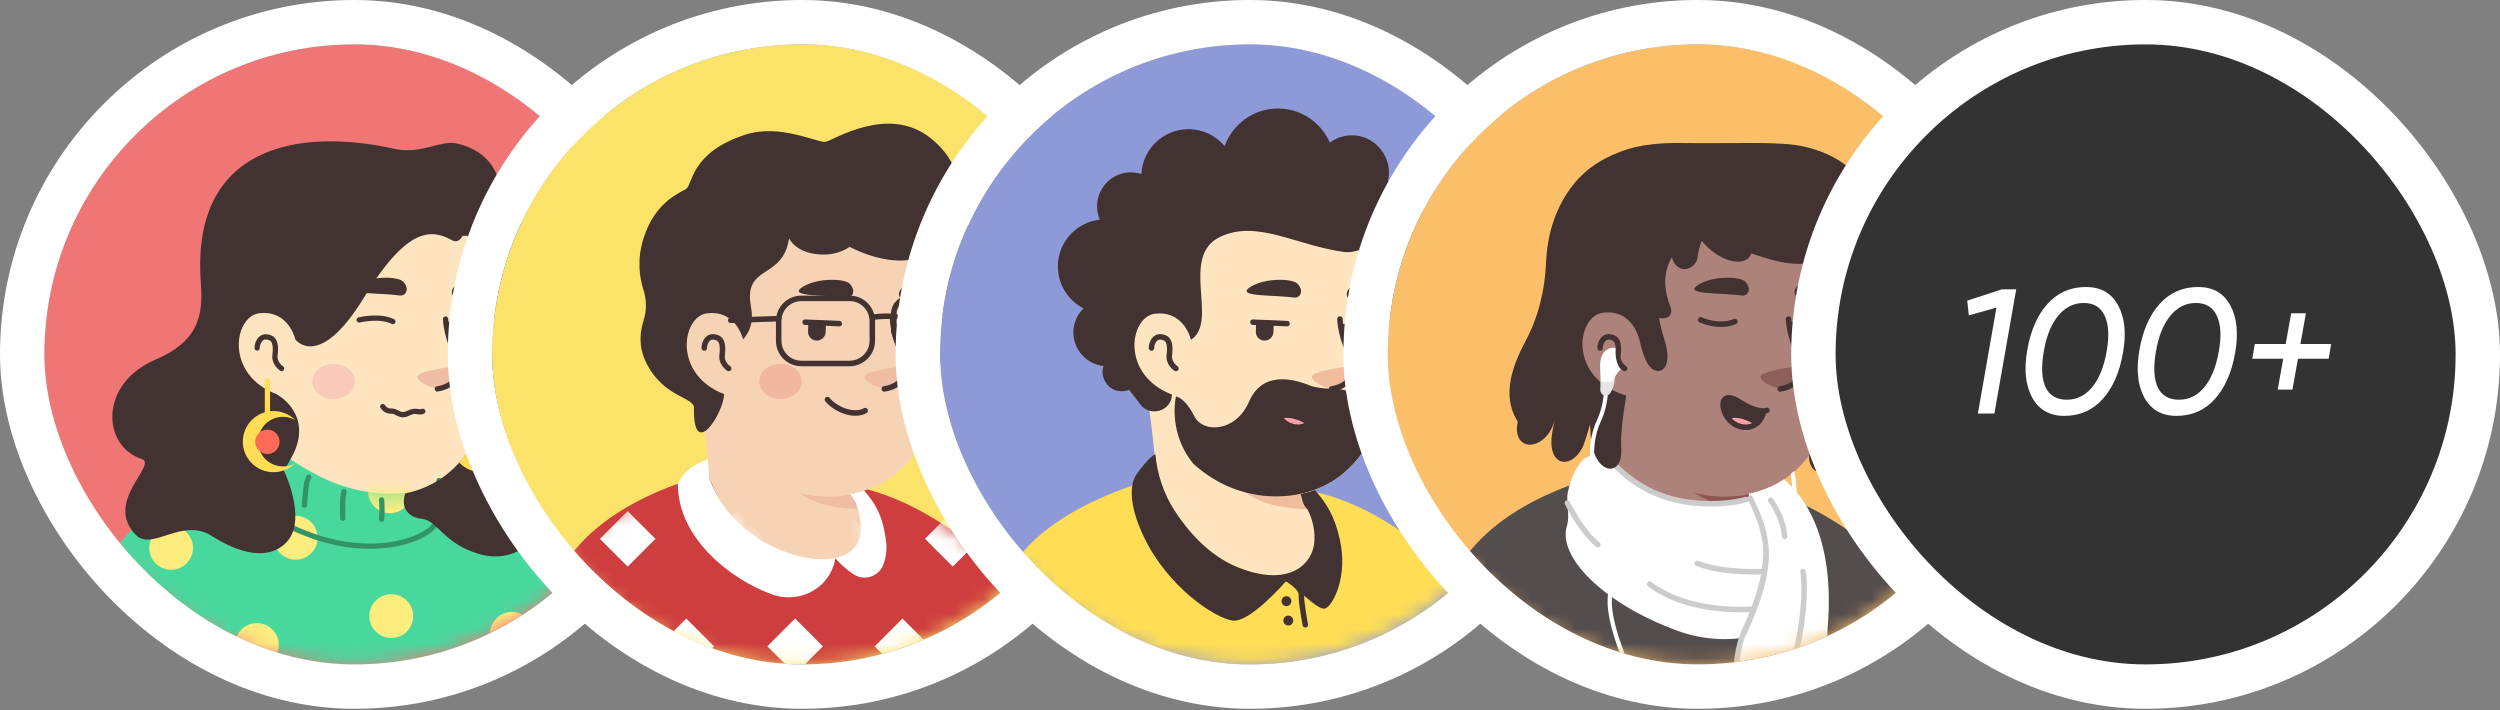 <svg width="169" height="48" viewBox="0 0 169 48" fill="none" xmlns="http://www.w3.org/2000/svg">
<rect x="0" y="0" width="169" height="48" fill="#808080" stroke="none"/>
<g clip-path="url(#clip0_514_940)">
<rect x="3" y="3" width="41.914" height="41.914" rx="20.957" fill="#F07575"/>
<mask id="mask0_514_940" style="mask-type:alpha" maskUnits="userSpaceOnUse" x="3" y="3" width="42" height="42">
<path d="M23.957 44.914C12.373 44.914 3 35.527 3 23.957C3 12.373 12.387 3 23.957 3C35.541 3 44.914 12.387 44.914 23.957C44.928 35.541 35.541 44.914 23.957 44.914Z" fill="#F7C0B5"/>
</mask>
<g mask="url(#mask0_514_940)">
<path d="M35.748 41.603C35.65 41.673 35.539 41.743 35.441 41.813C35.329 41.883 35.231 41.953 35.12 42.009C35.022 42.065 34.938 42.12 34.84 42.176C34.826 42.19 34.812 42.19 34.798 42.204C34.477 42.4 34.142 42.581 33.806 42.749C33.708 42.805 33.597 42.861 33.499 42.903C33.499 42.903 33.485 42.917 33.471 42.917C33.359 42.973 33.247 43.029 33.136 43.084C32.912 43.196 32.675 43.294 32.451 43.392C32.339 43.448 32.214 43.489 32.102 43.532C31.99 43.573 31.864 43.629 31.752 43.671C31.641 43.713 31.515 43.769 31.403 43.811C31.403 43.811 31.403 43.811 31.389 43.811C31.277 43.853 31.152 43.895 31.04 43.937C30.788 44.02 30.523 44.104 30.271 44.188C30.188 44.216 30.09 44.244 30.006 44.272C29.741 44.356 29.475 44.426 29.21 44.481C29.112 44.51 29.014 44.523 28.902 44.551C28.651 44.607 28.385 44.663 28.134 44.719C28.078 44.733 28.036 44.733 27.98 44.747C27.896 44.761 27.799 44.775 27.715 44.789C27.589 44.803 27.477 44.831 27.351 44.845C27.296 44.859 27.24 44.859 27.184 44.873C27.114 44.887 27.03 44.901 26.946 44.901C26.723 44.929 26.485 44.956 26.262 44.984C26.192 44.998 26.108 44.998 26.038 45.012H26.024C25.926 45.026 25.828 45.026 25.731 45.04C25.633 45.054 25.535 45.054 25.437 45.054C25.381 45.054 25.312 45.068 25.256 45.068C25.144 45.068 25.046 45.082 24.948 45.082C24.809 45.082 24.683 45.096 24.543 45.096C24.403 45.096 24.278 45.096 24.138 45.096C24.04 45.096 23.942 45.096 23.845 45.096C17.963 45.012 12.653 42.511 8.881 38.544C8.881 38.544 8.881 38.53 8.867 38.53C9.3 37.677 10.907 36.141 12.584 34.869C14.707 33.263 17.711 32.27 17.711 32.27C17.711 32.27 19.681 31.949 26.988 33.472C32.563 34.646 34.938 39.41 35.748 41.603Z" fill="#FEE4BF"/>
<path d="M28.542 37.342C28.249 38.781 26.349 39.633 23.149 38.348C19.223 36.755 17.714 32.271 17.714 32.271C17.505 29.057 17.016 26.305 17.016 26.305C21.556 25.914 26.921 31.223 26.921 31.223L27.536 33.849C27.592 34.073 27.704 34.269 27.871 34.408C28.165 34.911 28.738 36.42 28.542 37.342Z" fill="#FEE4BF"/>
<path d="M27.865 34.423C25.197 34.283 23.227 33.892 21.117 30.105C22.905 31.684 25.015 32.285 27.237 32.564L27.53 33.85C27.586 34.087 27.698 34.283 27.865 34.423Z" fill="#EFBDA5"/>
<path d="M33.386 17.587C33.638 18.76 33.763 19.71 33.079 22.84C32.394 25.969 33.707 29.099 30.41 31.963C28.189 33.891 24.305 34.254 21.203 32.145C20.155 31.432 19.191 30.44 18.409 29.141C17.794 28.121 17.081 27.157 16.285 26.277C15.181 25.075 13.854 22.658 14.511 18.383C15.572 11.425 22.46 10.629 26.526 11.397C30.592 12.166 32.702 14.485 33.386 17.587Z" fill="#FEE4BF"/>
<path d="M20.018 23.049C20.018 23.049 19.584 20.953 17.545 21.204C15.784 21.428 15.17 25.648 19.165 26.821" fill="#FEE4BF"/>
<path d="M19.035 24.908C19.035 24.908 18.532 24.586 18.587 24.027C18.671 23.371 18.587 22.966 18.28 22.84C17.512 22.518 17.358 23.413 17.386 23.524" stroke="#423232" stroke-width="0.356" stroke-miterlimit="10" stroke-linecap="round" stroke-linejoin="round"/>
<path d="M29.699 26.262C29.699 26.262 30.23 26.29 30.733 25.69C31.012 25.354 31.249 24.935 31.096 24.809C30.942 24.67 28.413 25.061 28.246 25.396C28.078 25.732 29.056 26.262 29.699 26.262Z" fill="#EFBDA5"/>
<path d="M30.121 21.568C30.121 21.568 30.149 22.896 31.002 24.377C31.379 25.033 30.806 26.109 29.562 26.291" stroke="#423232" stroke-width="0.356" stroke-miterlimit="10" stroke-linecap="round" stroke-linejoin="round"/>
<path opacity="0.42" d="M22.548 26.975C23.343 26.975 23.988 26.443 23.988 25.787C23.988 25.131 23.343 24.6 22.548 24.6C21.754 24.6 21.109 25.131 21.109 25.787C21.109 26.443 21.754 26.975 22.548 26.975Z" fill="#F2A5B2"/>
<path opacity="0.42" d="M32.857 24.628C32.815 25.41 32.829 26.179 32.773 26.947C32.158 26.808 31.711 26.346 31.711 25.802C31.711 25.215 32.2 24.74 32.857 24.628Z" fill="#F2A5B2"/>
<path d="M28.166 33.179C28.166 33.179 26.07 33.794 23.164 32.843C20.258 31.893 17.421 29.393 17.421 29.393C17.421 29.393 16.499 29.407 16.15 30.105C15.815 30.804 15.829 32.243 15.298 32.634C15.172 32.718 14.823 32.816 14.306 32.955C13.467 33.193 12.224 33.556 10.967 34.269C10.031 34.8 9.081 35.512 8.284 36.49C7.921 36.937 7.6 37.44 7.32 38.013C5.113 42.498 6.063 48.785 6.063 48.785H40.209C40.209 48.785 39.217 41.017 37.079 38.46C34.942 35.903 30.862 33.836 29.66 33.291V32.48C29.674 32.48 28.934 32.969 28.166 33.179Z" fill="#48D89E"/>
<mask id="mask1_514_940" style="mask-type:alpha" maskUnits="userSpaceOnUse" x="5" y="29" width="36" height="20">
<path d="M28.166 33.179C28.166 33.179 26.07 33.794 23.164 32.843C20.258 31.893 17.421 29.393 17.421 29.393C17.421 29.393 16.499 29.407 16.15 30.105C15.815 30.804 15.829 32.243 15.298 32.634C15.172 32.718 14.823 32.816 14.306 32.955C13.467 33.193 12.224 33.556 10.967 34.269C10.031 34.8 9.081 35.512 8.284 36.49C7.921 36.937 7.6 37.44 7.32 38.013C5.113 42.498 6.063 48.785 6.063 48.785H40.209C40.209 48.785 39.217 41.017 37.079 38.46C34.942 35.903 30.862 33.836 29.66 33.291V32.48C29.674 32.48 28.934 32.969 28.166 33.179Z" fill="#48D89E"/>
</mask>
<g mask="url(#mask1_514_940)">
<path d="M11.567 38.517C12.385 38.517 13.048 37.854 13.048 37.036C13.048 36.218 12.385 35.555 11.567 35.555C10.749 35.555 10.086 36.218 10.086 37.036C10.086 37.854 10.749 38.517 11.567 38.517Z" fill="#FCED7E"/>
<path d="M19.989 37.832C20.807 37.832 21.47 37.169 21.47 36.351C21.47 35.533 20.807 34.87 19.989 34.87C19.171 34.87 18.508 35.533 18.508 36.351C18.508 37.169 19.171 37.832 19.989 37.832Z" fill="#FCED7E"/>
<path d="M26.364 34.688C27.182 34.688 27.845 34.026 27.845 33.208C27.845 32.39 27.182 31.727 26.364 31.727C25.546 31.727 24.883 32.39 24.883 33.208C24.883 34.026 25.546 34.688 26.364 34.688Z" fill="#FCED7E"/>
<path d="M17.364 45.083C18.182 45.083 18.845 44.42 18.845 43.602C18.845 42.784 18.182 42.121 17.364 42.121C16.546 42.121 15.883 42.784 15.883 43.602C15.883 44.42 16.546 45.083 17.364 45.083Z" fill="#FCED7E"/>
<path d="M34.606 44.329C35.424 44.329 36.087 43.666 36.087 42.848C36.087 42.03 35.424 41.367 34.606 41.367C33.788 41.367 33.125 42.03 33.125 42.848C33.125 43.666 33.788 44.329 34.606 44.329Z" fill="#FCED7E"/>
<path d="M26.45 43.128C27.268 43.128 27.931 42.465 27.931 41.647C27.931 40.829 27.268 40.166 26.45 40.166C25.632 40.166 24.969 40.829 24.969 41.647C24.969 42.465 25.632 43.128 26.45 43.128Z" fill="#FCED7E"/>
<path d="M33.458 37.12C34.276 37.12 34.938 36.457 34.938 35.639C34.938 34.821 34.276 34.158 33.458 34.158C32.64 34.158 31.977 34.821 31.977 35.639C31.977 36.457 32.64 37.12 33.458 37.12Z" fill="#FCED7E"/>
</g>
<path d="M29.674 33.291C29.674 33.291 29.856 34.548 29.535 35.261C29.018 36.434 25.427 37.776 21.082 36.211C17.631 34.967 15.94 33.249 15.898 32.983" stroke="#329369" stroke-width="0.356" stroke-miterlimit="10" stroke-linecap="round" stroke-linejoin="round"/>
<path d="M18.517 30.818C18.448 30.902 18.378 31.014 18.322 31.154C18.126 31.629 18.07 32.621 18.07 32.621" stroke="#329369" stroke-width="0.356" stroke-miterlimit="10" stroke-linecap="round" stroke-linejoin="round"/>
<path d="M20.872 32.257C20.816 32.369 20.76 32.494 20.732 32.634C20.662 32.997 20.578 34.143 20.578 34.143" stroke="#329369" stroke-width="0.356" stroke-miterlimit="10" stroke-linecap="round" stroke-linejoin="round"/>
<path d="M23.251 33.234C23.223 33.346 23.195 33.486 23.181 33.654C23.154 33.849 23.168 35.037 23.168 35.037" stroke="#329369" stroke-width="0.356" stroke-miterlimit="10" stroke-linecap="round" stroke-linejoin="round"/>
<path d="M25.797 33.793C25.825 34.114 25.839 34.561 25.797 35.106" stroke="#329369" stroke-width="0.356" stroke-miterlimit="10" stroke-linecap="round" stroke-linejoin="round"/>
<path d="M27.93 33.682C27.972 33.947 28.014 34.31 28.027 34.771" stroke="#329369" stroke-width="0.356" stroke-miterlimit="10" stroke-linecap="round" stroke-linejoin="round"/>
<path d="M16.989 29.448C16.654 29.574 16.207 29.909 16.039 30.887" stroke="#329369" stroke-width="0.356" stroke-miterlimit="10" stroke-linecap="round" stroke-linejoin="round"/>
<path d="M31.328 34.115C30.616 33.724 30.029 33.444 29.68 33.291V32.48" stroke="#329369" stroke-width="0.356" stroke-miterlimit="10" stroke-linecap="round" stroke-linejoin="round"/>
<path d="M27.043 19.977C27.346 20.018 27.581 19.697 27.47 19.39C27.415 19.222 27.318 19.068 27.167 18.971C26.698 18.677 24.945 18.649 24.021 19.32C23.207 19.935 25.663 19.781 27.043 19.977Z" fill="#423232"/>
<path d="M30.867 20.131C30.619 20.131 30.467 19.81 30.591 19.544C30.66 19.404 30.757 19.279 30.895 19.209C31.322 18.999 32.468 19.125 32.978 19.838C33.433 20.466 32.012 20.117 30.867 20.131Z" fill="#423232"/>
<path d="M26.558 21.737C25.675 21.29 24.281 21.626 24.281 21.626" stroke="#423232" stroke-width="0.356" stroke-miterlimit="10" stroke-linecap="round" stroke-linejoin="round"/>
<path d="M32.011 22.016C32.011 22.016 31.653 21.625 30.328 21.932" stroke="#423232" stroke-width="0.356" stroke-miterlimit="10" stroke-linecap="round" stroke-linejoin="round"/>
<path d="M28.579 27.806C28.283 27.937 28.14 27.676 27.678 27.901C27.346 28.056 27.168 28.103 26.765 27.866C26.504 27.7 26.183 27.937 25.875 27.486" stroke="#423232" stroke-width="0.356" stroke-miterlimit="10" stroke-linecap="round" stroke-linejoin="round"/>
<path d="M36.933 33.149C36.151 31.417 35.55 31.654 36.095 30.089C36.64 28.538 35.941 27.435 34.502 25.968C33.133 24.571 32.993 23.048 33.035 22.824C32.91 23.411 32.854 24.012 32.826 24.599C32.784 25.381 32.798 26.149 32.742 26.918C32.63 28.636 32.225 30.327 30.381 31.92C29.57 32.618 28.537 33.121 27.391 33.359C27.084 34.295 27.545 34.965 28.551 35.077C29.556 35.189 29.976 36.698 32.253 37.41C35.662 38.514 37.716 34.882 36.933 33.149Z" fill="#423232"/>
<path d="M30.565 16.244C30.859 16.398 31.11 16.259 31.264 15.951C32.885 15.7 33.262 18.941 33.318 19.137C33.374 19.346 33.402 19.933 33.29 21.54C33.22 22.434 38.417 16.091 33.667 13.408C34.016 12.891 33.765 10.321 30.845 9.692C29.797 9.468 28.428 10.446 26.709 10.069C19.989 8.574 13.017 9.999 13.562 18.871C13.688 20.813 13.814 22.909 10.517 24.306C6.688 25.927 6.884 30.16 9.58 31.026C10.698 31.39 7.01 33.904 9.161 36.14C10.279 37.313 12.277 34.938 14.303 36.224C17.363 38.166 18.885 37.285 19.486 36.517C20.716 34.952 19.193 31.809 19.193 31.809C19.193 31.809 19.794 30.845 19.989 30.328C20.939 27.785 18.676 26.639 18.676 26.639C15.183 25.298 15.812 21.4 17.516 21.177C19.305 20.953 19.863 22.546 19.961 22.937C19.961 22.937 21.54 25.116 24.586 20.143C27.604 15.169 29.252 15.532 30.565 16.244Z" fill="#423232"/>
<path d="M18.078 25.745V28.12" stroke="#FFDE55" stroke-width="0.356" stroke-miterlimit="10" stroke-linecap="round" stroke-linejoin="round"/>
<path d="M19.963 31.306C19.586 31.683 19.069 31.921 18.482 31.921C17.35 31.921 16.414 30.999 16.414 29.853C16.414 28.721 17.336 27.785 18.482 27.785C19.055 27.785 19.586 28.023 19.963 28.4C19.711 28.26 19.432 28.176 19.125 28.176C18.202 28.176 17.448 28.931 17.448 29.853C17.448 30.775 18.202 31.529 19.125 31.529C19.432 31.544 19.711 31.46 19.963 31.306Z" fill="#FFDE55"/>
<path d="M18.074 30.692C18.53 30.692 18.899 30.323 18.899 29.867C18.899 29.412 18.53 29.043 18.074 29.043C17.619 29.043 17.25 29.412 17.25 29.867C17.25 30.323 17.619 30.692 18.074 30.692Z" fill="#FF6B57"/>
<path d="M34.016 28.428C33.764 28.288 33.485 28.204 33.177 28.204C32.954 28.204 32.758 28.246 32.562 28.33C32.59 28.163 32.632 27.995 32.646 27.827C33.191 27.841 33.666 28.065 34.016 28.428Z" fill="#FFDE55"/>
<path d="M34.029 31.306C33.652 31.683 33.135 31.921 32.548 31.921C31.961 31.921 31.416 31.669 31.039 31.264C31.263 31.013 31.458 30.761 31.64 30.51C31.891 31.11 32.492 31.516 33.177 31.516C33.484 31.544 33.778 31.46 34.029 31.306Z" fill="#FFDE55"/>
<path d="M32.97 29.866C32.97 30.327 32.606 30.691 32.145 30.691C31.964 30.691 31.796 30.635 31.656 30.523C31.978 30.048 32.215 29.559 32.369 29.084C32.704 29.168 32.97 29.489 32.97 29.866Z" fill="#FF6B57"/>
</g>
</g>
<rect x="1.5" y="1.5" width="44.914" height="44.914" rx="22.457" stroke="white" stroke-width="3"/>
<g clip-path="url(#clip1_514_940)">
<rect x="33.271" y="3" width="41.914" height="41.914" rx="20.957" fill="#FBE36A"/>
<mask id="mask2_514_940" style="mask-type:alpha" maskUnits="userSpaceOnUse" x="33" y="3" width="43" height="42">
<path d="M54.229 44.914C42.644 44.914 33.271 35.527 33.271 23.957C33.271 12.373 42.658 3 54.229 3C65.813 3 75.186 12.387 75.186 23.957C75.2 35.541 65.813 44.914 54.229 44.914Z" fill="#F7C0B5"/>
</mask>
<g mask="url(#mask2_514_940)">
<path d="M65.965 41.603C65.867 41.673 65.755 41.743 65.658 41.813C65.546 41.883 65.448 41.953 65.336 42.009C65.239 42.065 65.155 42.12 65.057 42.176C65.043 42.19 65.029 42.19 65.015 42.204C64.694 42.4 64.358 42.581 64.023 42.749C63.925 42.805 63.813 42.861 63.716 42.903C63.716 42.903 63.702 42.917 63.688 42.917C63.576 42.973 63.464 43.029 63.352 43.084C63.129 43.196 62.891 43.294 62.668 43.392C62.556 43.448 62.43 43.489 62.319 43.532C62.207 43.573 62.081 43.629 61.969 43.671C61.857 43.713 61.732 43.769 61.62 43.811C61.62 43.811 61.62 43.811 61.606 43.811C61.494 43.853 61.368 43.895 61.257 43.937C61.005 44.02 60.74 44.104 60.488 44.188C60.404 44.216 60.307 44.244 60.223 44.272C59.957 44.356 59.692 44.426 59.426 44.481C59.329 44.51 59.231 44.523 59.119 44.551C58.867 44.607 58.602 44.663 58.351 44.719C58.295 44.733 58.253 44.733 58.197 44.747C58.113 44.761 58.015 44.775 57.931 44.789C57.806 44.803 57.694 44.831 57.568 44.845C57.512 44.859 57.456 44.859 57.401 44.873C57.331 44.887 57.247 44.901 57.163 44.901C56.94 44.929 56.702 44.956 56.478 44.984C56.409 44.998 56.325 44.998 56.255 45.012H56.241C56.143 45.026 56.045 45.026 55.947 45.04C55.85 45.054 55.752 45.054 55.654 45.054C55.598 45.054 55.528 45.068 55.472 45.068C55.361 45.068 55.263 45.082 55.165 45.082C55.025 45.082 54.9 45.096 54.76 45.096C54.62 45.096 54.495 45.096 54.355 45.096C54.257 45.096 54.159 45.096 54.061 45.096C48.179 45.012 42.87 42.511 39.098 38.544C39.098 38.544 39.098 38.53 39.084 38.53C39.517 37.677 41.124 36.141 42.8 34.869C44.924 33.263 47.928 32.27 47.928 32.27C47.928 32.27 49.898 31.949 57.205 33.472C62.779 34.646 65.155 39.41 65.965 41.603Z" fill="#F7D3B5"/>
<path d="M58.759 37.342C58.465 38.781 56.565 39.633 53.366 38.348C49.44 36.755 47.931 32.271 47.931 32.271C47.721 29.057 47.232 26.305 47.232 26.305C51.773 25.914 57.138 31.223 57.138 31.223L57.753 33.849C57.809 34.073 57.92 34.269 58.088 34.408C58.382 34.911 58.954 36.42 58.759 37.342Z" fill="#F7D3B5"/>
<path d="M58.082 34.423C55.414 34.283 53.444 33.892 51.334 30.105C53.122 31.684 55.232 32.285 57.453 32.564L57.747 33.85C57.803 34.087 57.914 34.283 58.082 34.423Z" fill="#EFBDA5"/>
<path d="M63.603 17.587C63.854 18.76 63.98 19.71 63.295 22.84C62.611 25.969 63.924 29.099 60.627 31.963C58.405 33.891 54.521 34.254 51.42 32.145C50.372 31.432 49.408 30.44 48.625 29.141C48.011 28.121 47.298 27.157 46.502 26.277C45.398 25.075 44.071 22.658 44.727 18.383C45.789 11.425 52.677 10.629 56.743 11.397C60.809 12.166 62.918 14.485 63.603 17.587Z" fill="#F7D3B5"/>
<path d="M50.234 23.049C50.234 23.049 49.801 20.953 47.761 21.204C46.001 21.428 45.386 25.648 49.382 26.821" fill="#F7D3B5"/>
<path d="M49.259 24.908C49.259 24.908 48.756 24.586 48.812 24.027C48.896 23.371 48.812 22.966 48.505 22.84C47.736 22.518 47.583 23.413 47.61 23.524" stroke="#423232" stroke-width="0.373" stroke-miterlimit="10" stroke-linecap="round" stroke-linejoin="round"/>
<path d="M59.915 26.262C59.915 26.262 60.446 26.29 60.949 25.69C61.229 25.354 61.466 24.935 61.312 24.809C61.159 24.67 58.63 25.061 58.462 25.396C58.295 25.732 59.273 26.262 59.915 26.262Z" fill="#EFBDA5"/>
<path d="M60.338 21.568C60.338 21.568 60.366 22.896 61.218 24.377C61.596 25.033 61.023 26.109 59.779 26.291" stroke="#423232" stroke-width="0.373" stroke-miterlimit="10" stroke-linecap="round" stroke-linejoin="round"/>
<path opacity="0.42" d="M52.765 26.975C53.56 26.975 54.204 26.443 54.204 25.787C54.204 25.131 53.56 24.6 52.765 24.6C51.97 24.6 51.326 25.131 51.326 25.787C51.326 26.443 51.97 26.975 52.765 26.975Z" fill="#ED938A"/>
<path opacity="0.42" d="M63.073 24.628C63.031 25.41 63.045 26.179 62.989 26.947C62.375 26.808 61.928 26.346 61.928 25.802C61.928 25.215 62.417 24.74 63.073 24.628Z" fill="#ED938A"/>
<path d="M70.615 50.245H35.295C35.295 50.245 35.504 43.762 37.628 39.137C39.235 35.644 43.021 33.702 45.843 32.696C46.64 32.417 47.366 32.207 47.925 32.054C47.925 32.124 47.939 32.179 47.939 32.249C47.939 32.249 49.448 36.734 53.374 38.327C56.573 39.626 58.474 38.76 58.767 37.321C58.949 36.399 58.376 34.89 58.082 34.401C57.915 34.261 57.803 34.052 57.747 33.842L57.635 33.381C57.901 33.325 58.152 33.255 58.404 33.171C58.487 33.144 58.557 33.115 58.641 33.088C60.443 33.563 63.154 34.694 66.353 37.377C69.972 40.409 70.615 50.245 70.615 50.245Z" fill="#CE3E3E"/>
<mask id="mask3_514_940" style="mask-type:alpha" maskUnits="userSpaceOnUse" x="35" y="32" width="36" height="19">
<path d="M70.615 50.243H35.295C35.295 50.243 35.504 43.761 37.628 39.136C39.235 35.643 43.021 33.701 45.843 32.695C46.64 32.416 47.366 32.206 47.925 32.053C47.925 32.123 47.939 32.178 47.939 32.248C47.939 32.248 49.448 36.733 53.374 38.326C56.573 39.625 58.474 38.759 58.767 37.32C58.949 36.398 58.376 34.889 58.082 34.4C57.915 34.26 57.803 34.051 57.747 33.841L57.635 33.38C57.901 33.324 58.152 33.254 58.404 33.17C58.487 33.142 58.557 33.115 58.641 33.087C60.443 33.562 63.154 34.693 66.353 37.376C69.972 40.408 70.615 50.243 70.615 50.243Z" fill="#CE3E3E"/>
</mask>
<g mask="url(#mask3_514_940)">
<path d="M49.789 34.546L47.912 36.423L49.789 38.3L51.666 36.423L49.789 34.546Z" fill="white"/>
<path d="M57.141 34.551L55.264 36.428L57.141 38.305L59.018 36.428L57.141 34.551Z" fill="white"/>
<path d="M42.43 34.55L40.553 36.427L42.43 38.304L44.307 36.427L42.43 34.55Z" fill="white"/>
<path d="M64.406 34.545L62.529 36.422L64.406 38.299L66.283 36.422L64.406 34.545Z" fill="white"/>
<path d="M46.391 41.816L44.514 43.693L46.391 45.57L48.268 43.693L46.391 41.816Z" fill="white"/>
<path d="M53.75 41.812L51.873 43.69L53.75 45.566L55.627 43.69L53.75 41.812Z" fill="white"/>
<path d="M61.008 41.816L59.131 43.693L61.008 45.57L62.885 43.693L61.008 41.816Z" fill="white"/>
</g>
<path d="M56.478 37.753C56.478 37.753 55.514 38.48 55.723 39.164C55.919 39.849 57.791 39.737 58.154 39.164C58.503 38.592 56.939 37.628 56.478 37.753Z" fill="#CE3E3E"/>
<path d="M56.459 37.739C56.473 37.752 56.473 37.752 56.486 37.766C56.486 37.752 56.486 37.739 56.486 37.739C56.473 37.725 56.459 37.725 56.459 37.739Z" fill="white"/>
<path d="M52.756 37.181C48.83 35.588 47.936 32.249 47.936 32.249C47.936 32.179 47.922 32.123 47.922 32.053C47.908 31.843 47.866 31.243 47.838 31.033C47.587 31.117 47.279 31.285 47 31.438C46.497 31.732 46.092 32.151 45.84 32.668C45.84 32.682 45.826 32.682 45.826 32.696C45.798 36.37 49.389 39.178 52.197 40.184C53.902 40.799 55.816 39.919 56.361 38.2C56.403 38.047 56.445 37.907 56.472 37.754C56.459 37.739 56.459 37.739 56.445 37.725C55.536 37.921 54.293 37.795 52.756 37.181Z" fill="white"/>
<path d="M59.898 36.594C59.66 34.652 59.031 33.898 58.417 33.157C58.165 33.241 57.746 33.339 57.48 33.395C57.48 33.395 58.389 34.568 58.151 36.161C58.039 36.916 57.467 37.488 56.489 37.712C56.489 37.726 56.489 37.726 56.474 37.74C56.838 38.159 57.243 38.522 57.69 38.816C58.417 39.305 59.422 38.983 59.716 38.159C59.898 37.684 59.967 37.139 59.898 36.594Z" fill="white"/>
<path d="M42.213 50.244L41.584 45.074" stroke="#544D4D" stroke-width="0.373" stroke-miterlimit="10" stroke-linecap="round" stroke-linejoin="round"/>
<path d="M66.608 43.301C66.608 43.301 66.189 44.321 66.315 45.341C66.441 46.361 66.804 47.855 66.287 50.245" stroke="#544D4D" stroke-width="0.373" stroke-miterlimit="10" stroke-linecap="round" stroke-linejoin="round"/>
<path d="M55.827 22.03C55.827 22.044 55.827 22.058 55.827 22.058L55.813 22.45C55.799 22.785 55.519 23.036 55.184 23.023C54.849 23.009 54.597 22.715 54.625 22.394L54.639 22.003C54.639 21.933 54.667 21.849 54.695 21.793L55.813 21.849C55.813 21.905 55.827 21.961 55.827 22.03Z" fill="#423232"/>
<path d="M61.669 22.337L61.655 22.701C61.641 23.008 61.376 23.246 61.069 23.232C60.761 23.218 60.524 22.952 60.538 22.645L60.552 22.282C60.552 22.212 60.566 22.142 60.593 22.086L61.641 22.128C61.669 22.198 61.669 22.268 61.669 22.337Z" fill="#423232"/>
<path d="M57.221 20.117C57.529 20.159 57.766 19.838 57.654 19.53C57.599 19.363 57.501 19.209 57.347 19.111C56.872 18.818 55.098 18.79 54.162 19.46C53.337 20.075 55.824 19.922 57.221 20.117Z" fill="#423232"/>
<path d="M61.096 20.27C60.844 20.27 60.691 19.948 60.816 19.683C60.886 19.543 60.984 19.417 61.124 19.348C61.557 19.138 62.716 19.264 63.233 19.976C63.694 20.605 62.255 20.256 61.096 20.27Z" fill="#423232"/>
<path d="M56.733 21.877L55.797 21.835L54.679 21.793L54.428 21.779" stroke="#423232" stroke-width="0.373" stroke-miterlimit="10" stroke-linecap="round" stroke-linejoin="round"/>
<path d="M62.257 22.156L61.642 22.128L60.595 22.086H60.553" stroke="#423232" stroke-width="0.373" stroke-miterlimit="10" stroke-linecap="round" stroke-linejoin="round"/>
<path d="M58.486 27.758C57.777 28.181 56.52 27.721 55.935 27.012" stroke="#423232" stroke-width="0.373" stroke-miterlimit="10" stroke-linecap="round" stroke-linejoin="round"/>
<path d="M65.438 18.485C65.047 19.701 64.195 20.832 63.594 21.503C63.971 19.379 63.859 18.541 63.636 17.549C63.566 17.242 63.482 16.948 63.384 16.655C61.191 18.792 57.432 16.683 57.432 16.683C57.432 16.683 56.636 17.339 55.239 17.186C53.744 17.032 53.339 16.11 53.339 16.11C52.934 18.932 50.265 17.856 50.754 20.665C50.894 21.433 50.894 22.174 50.237 22.942C50.125 22.551 49.581 20.958 47.792 21.181C46.102 21.391 45.459 25.303 48.952 26.644C48.91 27.944 46.842 31.199 46.912 27.566C46.926 26.826 44.802 26.882 43.643 24.437C43.14 23.375 43.279 22.383 43.503 21.671C43.727 20.986 43.712 20.245 43.489 19.561C43.237 18.764 43.042 17.563 43.503 16.11C44.285 13.623 45.962 13.05 46.395 12.757C46.828 12.463 46.688 10.312 50.363 9.11C52.738 8.328 55.281 9.683 55.812 9.585C56.343 9.487 60.059 7.042 62.923 9.348C65.69 11.583 64.656 14.224 64.656 14.224C64.656 14.224 66.388 15.551 65.438 18.485Z" fill="#423232"/>
<path d="M57.431 24.571H54.175C53.323 24.571 52.639 23.886 52.639 23.034V21.707C52.639 20.855 53.323 20.17 54.175 20.17H57.431C58.283 20.17 58.968 20.855 58.968 21.707V23.034C58.968 23.886 58.269 24.571 57.431 24.571Z" stroke="#423232" stroke-width="0.373" stroke-miterlimit="10" stroke-linecap="round" stroke-linejoin="round"/>
<path d="M63.047 20.171H61.44C60.881 20.171 60.42 20.632 60.42 21.191V22.406C60.615 23.105 60.895 23.776 61.314 24.376C61.356 24.376 61.398 24.39 61.44 24.39H63.047C63.605 24.39 64.066 23.929 64.066 23.37V21.191C64.08 20.618 63.619 20.171 63.047 20.171Z" stroke="#423232" stroke-width="0.373" stroke-miterlimit="10" stroke-linecap="round" stroke-linejoin="round"/>
<path d="M58.967 21.442C59.442 21.386 60.042 21.345 60.545 21.4" stroke="#423232" stroke-width="0.373" stroke-miterlimit="10" stroke-linecap="round" stroke-linejoin="round"/>
<path d="M52.638 21.54L49.396 21.652" stroke="#423232" stroke-width="0.373" stroke-miterlimit="10" stroke-linecap="round" stroke-linejoin="round"/>
</g>
</g>
<rect x="31.771" y="1.5" width="44.914" height="44.914" rx="22.457" stroke="white" stroke-width="3"/>
<g clip-path="url(#clip2_514_940)">
<rect x="63.543" y="3" width="41.914" height="41.914" rx="20.957" fill="#8E99D7"/>
<mask id="mask4_514_940" style="mask-type:alpha" maskUnits="userSpaceOnUse" x="63" y="3" width="43" height="42">
<path d="M84.5 44.914C72.916 44.914 63.543 35.527 63.543 23.957C63.543 12.373 72.93 3 84.5 3C96.084 3 105.457 12.387 105.457 23.957C105.471 35.541 96.084 44.914 84.5 44.914Z" fill="#F7C0B5"/>
</mask>
<g mask="url(#mask4_514_940)">
<path d="M96.205 41.603C96.107 41.673 95.996 41.743 95.898 41.813C95.786 41.883 95.688 41.953 95.576 42.009C95.479 42.065 95.395 42.12 95.297 42.176C95.283 42.19 95.269 42.19 95.255 42.204C94.934 42.4 94.598 42.581 94.263 42.749C94.165 42.805 94.053 42.861 93.956 42.903C93.956 42.903 93.942 42.917 93.928 42.917C93.816 42.973 93.704 43.029 93.592 43.084C93.369 43.196 93.131 43.294 92.908 43.392C92.796 43.448 92.67 43.489 92.558 43.532C92.447 43.573 92.321 43.629 92.209 43.671C92.097 43.713 91.972 43.769 91.86 43.811C91.86 43.811 91.86 43.811 91.846 43.811C91.734 43.853 91.609 43.895 91.497 43.937C91.245 44.02 90.98 44.104 90.728 44.188C90.644 44.216 90.547 44.244 90.463 44.272C90.197 44.356 89.932 44.426 89.666 44.481C89.569 44.51 89.471 44.523 89.359 44.551C89.108 44.607 88.842 44.663 88.591 44.719C88.535 44.733 88.493 44.733 88.437 44.747C88.353 44.761 88.255 44.775 88.171 44.789C88.046 44.803 87.934 44.831 87.808 44.845C87.752 44.859 87.697 44.859 87.641 44.873C87.571 44.887 87.487 44.901 87.403 44.901C87.18 44.929 86.942 44.956 86.719 44.984C86.649 44.998 86.565 44.998 86.495 45.012H86.481C86.383 45.026 86.285 45.026 86.188 45.04C86.09 45.054 85.992 45.054 85.894 45.054C85.838 45.054 85.768 45.068 85.713 45.068C85.601 45.068 85.503 45.082 85.405 45.082C85.266 45.082 85.14 45.096 85 45.096C84.86 45.096 84.734 45.096 84.595 45.096C84.497 45.096 84.399 45.096 84.301 45.096C78.419 45.012 73.11 42.511 69.338 38.544C69.338 38.544 69.338 38.53 69.324 38.53C69.757 37.677 71.364 36.141 73.04 34.869C75.164 33.263 78.168 32.27 78.168 32.27C78.168 32.27 80.138 31.949 87.445 33.472C93.02 34.646 95.395 39.41 96.205 41.603Z" fill="#FEE4BF"/>
<path d="M88.999 37.342C88.706 38.781 86.805 39.633 83.606 38.348C79.68 36.755 78.171 32.271 78.171 32.271C77.962 29.057 77.472 26.305 77.472 26.305C82.013 25.914 87.378 31.223 87.378 31.223L87.993 33.849C88.049 34.073 88.161 34.269 88.328 34.408C88.622 34.911 89.195 36.42 88.999 37.342Z" fill="#FEE4BF"/>
<path d="M88.322 34.423C85.654 34.283 83.684 33.892 81.574 30.105C83.362 31.684 85.472 32.285 87.694 32.564L87.987 33.85C88.043 34.087 88.155 34.283 88.322 34.423Z" fill="#EFBD9C"/>
<path d="M93.843 17.587C94.094 18.76 94.22 19.71 93.536 22.84C92.851 25.969 94.164 29.099 90.867 31.963C88.646 33.891 84.762 34.254 81.66 32.145C80.612 31.432 79.648 30.44 78.866 29.141C78.251 28.121 77.538 27.157 76.742 26.277C75.638 25.075 74.311 22.658 74.968 18.383C76.029 11.425 82.917 10.629 86.983 11.397C91.049 12.166 93.158 14.485 93.843 17.587Z" fill="#FEE4BF"/>
<path d="M80.475 23.049C80.475 23.049 80.041 20.953 78.002 21.204C76.241 21.428 75.626 25.648 79.622 26.821" fill="#FEE4BF"/>
<path d="M79.491 24.908C79.491 24.908 78.988 24.586 79.044 24.027C79.128 23.371 79.044 22.966 78.737 22.84C77.969 22.518 77.815 23.413 77.843 23.524" stroke="#423232" stroke-width="0.373" stroke-miterlimit="10" stroke-linecap="round" stroke-linejoin="round"/>
<path d="M90.156 26.262C90.156 26.262 90.686 26.29 91.189 25.69C91.469 25.354 91.706 24.935 91.553 24.809C91.399 24.67 88.87 25.061 88.703 25.396C88.535 25.732 89.513 26.262 90.156 26.262Z" fill="#EFBD9C"/>
<path d="M90.578 21.568C90.578 21.568 90.606 22.896 91.459 24.377C91.836 25.033 91.263 26.109 90.019 26.291" stroke="#423232" stroke-width="0.373" stroke-miterlimit="10" stroke-linecap="round" stroke-linejoin="round"/>
<path d="M92.768 29.322C92.768 29.336 92.768 29.336 92.768 29.322C92.754 29.336 92.754 29.336 92.768 29.322C92.418 30.23 91.846 31.096 90.868 31.949C88.646 33.877 84.762 34.24 81.66 32.13C81.311 31.893 80.976 31.627 80.655 31.334C80.431 31.055 80.235 30.761 80.068 30.454C79.062 28.568 79.495 26.807 79.495 26.807C79.495 26.807 80.068 26.821 80.752 28.162C81.325 29.28 83.533 29.238 84.441 27.142C85.447 24.809 87.962 25.829 88.534 26.053C89.107 26.276 90.001 26.276 90.001 26.276C92.265 26.248 91.58 27.771 91.818 28.61C92.167 29.755 92.768 29.322 92.768 29.322Z" fill="#423232"/>
<path d="M100.91 50.278H65.59C65.59 50.278 65.743 43.767 67.923 39.17C69.53 35.761 73.665 33.819 76.543 32.828C77.186 32.604 77.773 32.436 78.248 32.31C78.401 32.73 79.952 36.837 83.669 38.346C86.868 39.645 88.768 38.779 89.062 37.34C89.243 36.418 88.671 34.909 88.377 34.42C88.21 34.281 88.098 34.071 88.042 33.861L87.93 33.4C88.181 33.344 88.419 33.275 88.671 33.205C88.796 33.233 88.922 33.261 89.048 33.288C90.85 33.722 93.519 34.77 96.648 37.41C100.267 40.428 100.91 50.278 100.91 50.278Z" fill="#FFDE55"/>
<path d="M89.564 41.141C89.075 41.28 87.37 39.506 87.021 39.199C86.7 39.562 84.436 42.119 83.319 41.951C82.089 41.769 78.946 39.66 77.353 36.348C76.473 34.532 76.445 33.428 76.543 32.828C76.584 32.548 76.668 32.367 76.71 32.269C76.85 31.947 77.856 30.704 78.107 30.718V30.732C78.233 32.073 78.666 33.373 79.393 34.504C80.287 35.887 81.698 37.55 83.668 38.346C86.867 39.646 88.53 38.36 88.809 36.921C88.991 35.999 88.67 34.909 88.376 34.42C88.209 34.281 88.097 34.071 88.041 33.861L87.929 33.4C88.181 33.344 88.418 33.275 88.67 33.205C88.74 33.177 88.823 33.163 88.893 33.135C88.935 33.191 88.991 33.247 89.033 33.303C89.62 33.973 90.234 34.895 90.57 36.46C91.143 38.961 90.109 40.973 89.564 41.141Z" fill="#423232"/>
<path d="M86.98 39.115C86.98 39.115 88 39.702 87.972 40.191C87.944 40.68 88.238 42.231 88.238 42.231" stroke="#423232" stroke-width="0.373" stroke-miterlimit="10" stroke-linecap="round" stroke-linejoin="round"/>
<path d="M86.964 40.973C87.149 40.973 87.299 40.823 87.299 40.638C87.299 40.453 87.149 40.303 86.964 40.303C86.779 40.303 86.629 40.453 86.629 40.638C86.629 40.823 86.779 40.973 86.964 40.973Z" fill="#423232"/>
<path d="M87.089 42.286C87.274 42.286 87.424 42.136 87.424 41.951C87.424 41.765 87.274 41.615 87.089 41.615C86.904 41.615 86.754 41.765 86.754 41.951C86.754 42.136 86.904 42.286 87.089 42.286Z" fill="#423232"/>
<path d="M72.507 50.278L71.879 45.095" stroke="#544D4D" stroke-width="0.373" stroke-miterlimit="10" stroke-linecap="round" stroke-linejoin="round"/>
<path d="M96.895 43.334C96.895 43.334 96.476 44.354 96.602 45.374C96.728 46.394 97.091 47.889 96.574 50.278" stroke="#544D4D" stroke-width="0.373" stroke-miterlimit="10" stroke-linecap="round" stroke-linejoin="round"/>
<path d="M86.098 22.03C86.098 22.044 86.098 22.058 86.098 22.058L86.084 22.45C86.07 22.785 85.791 23.036 85.455 23.023C85.12 23.009 84.869 22.715 84.897 22.394L84.91 22.003C84.91 21.933 84.939 21.849 84.966 21.793L86.084 21.849C86.084 21.905 86.098 21.961 86.098 22.03Z" fill="#423232"/>
<path d="M91.941 22.337L91.927 22.701C91.913 23.008 91.647 23.246 91.34 23.232C91.033 23.218 90.795 22.952 90.809 22.645L90.823 22.282C90.823 22.212 90.837 22.142 90.865 22.086L91.913 22.128C91.941 22.198 91.941 22.268 91.941 22.337Z" fill="#423232"/>
<path d="M87.493 20.117C87.8 20.159 88.038 19.838 87.926 19.53C87.87 19.363 87.772 19.209 87.619 19.111C87.144 18.818 85.369 18.79 84.433 19.46C83.609 20.075 86.096 19.922 87.493 20.117Z" fill="#423232"/>
<path d="M91.367 20.27C91.116 20.27 90.962 19.948 91.088 19.683C91.157 19.543 91.255 19.417 91.395 19.348C91.828 19.138 92.988 19.264 93.505 19.976C93.966 20.605 92.527 20.256 91.367 20.27Z" fill="#423232"/>
<path d="M87.004 21.877L86.068 21.835L84.951 21.793L84.699 21.779" stroke="#423232" stroke-width="0.373" stroke-miterlimit="10" stroke-linecap="round" stroke-linejoin="round"/>
<path d="M92.529 22.156L91.914 22.128L90.866 22.086H90.824" stroke="#423232" stroke-width="0.373" stroke-miterlimit="10" stroke-linecap="round" stroke-linejoin="round"/>
<path d="M88.936 27.789C88.948 27.988 88.799 28.336 88.525 28.585C87.119 27.727 86.485 28.174 86.485 28.174C85.987 27.416 86.099 26.383 87.306 27.167C88.152 27.702 88.662 27.789 88.936 27.789Z" fill="#423232"/>
<path d="M88.529 28.586C88.23 28.847 87.782 29.009 87.172 28.76C86.886 28.648 86.662 28.424 86.488 28.175C86.488 28.175 87.123 27.727 88.529 28.586Z" fill="#FE9DAB"/>
<path d="M89.175 27.739C89.175 27.739 88.653 28.025 87.309 27.167C85.704 26.134 86.028 28.299 87.16 28.759C88.342 29.244 88.951 28.187 88.939 27.789" stroke="#423232" stroke-width="0.373" stroke-miterlimit="10" stroke-linecap="round" stroke-linejoin="round"/>
<path d="M86.488 28.175C86.488 28.175 87.123 27.727 88.529 28.586" stroke="#423232" stroke-width="0.373" stroke-miterlimit="10" stroke-linecap="round" stroke-linejoin="round"/>
<path d="M96.618 15.914C96.618 14.154 95.431 12.687 93.824 12.226C93.908 11.877 93.922 11.513 93.838 11.136C93.558 9.921 92.469 9.068 91.225 9.152C90.736 9.18 90.275 9.362 89.898 9.641C89.311 8.286 87.956 7.336 86.391 7.336C84.729 7.336 83.317 8.398 82.787 9.879C82.2 9.18 81.32 8.733 80.342 8.733C78.637 8.733 77.24 10.074 77.156 11.765C76.891 11.681 76.597 11.639 76.304 11.653C75.172 11.723 74.25 12.645 74.166 13.777C74.138 14.154 74.208 14.517 74.348 14.853C72.755 15.02 71.512 16.375 71.512 18.01C71.512 19.24 72.21 20.315 73.244 20.846C72.825 21.265 72.559 21.838 72.559 22.467C72.559 23.641 73.454 24.619 74.599 24.744C74.529 24.968 74.501 25.233 74.585 25.499C74.711 25.96 75.088 26.323 75.549 26.421C75.829 26.477 76.094 26.449 76.332 26.351C76.457 26.533 76.583 26.686 76.695 26.826C76.835 26.994 76.947 27.147 77.058 27.301C77.701 28.223 79.168 27.818 79.224 26.7C79.224 26.686 79.224 26.686 79.224 26.672C75.731 25.331 76.36 21.433 78.064 21.21C79.853 20.986 80.411 22.579 80.509 22.97C82.423 21.741 79.699 17.311 82.507 15.998C85.008 14.839 87.635 16.599 90.848 17.032C92.036 17.2 93.153 16.026 93.656 16.683C93.754 16.976 93.838 17.27 93.908 17.577C94.131 18.569 94.243 19.407 93.866 21.531C94.788 21.028 95.235 20.273 95.319 19.533C95.347 19.282 95.347 19.016 95.333 18.765C96.115 18.08 96.618 17.06 96.618 15.914Z" fill="#423232"/>
</g>
</g>
<rect x="62.043" y="1.5" width="44.914" height="44.914" rx="22.457" stroke="white" stroke-width="3"/>
<g clip-path="url(#clip3_514_940)">
<rect x="93.814" y="3" width="41.914" height="41.914" rx="20.957" fill="#FBBF6A"/>
<mask id="mask5_514_940" style="mask-type:alpha" maskUnits="userSpaceOnUse" x="93" y="3" width="43" height="42">
<path d="M114.771 44.914C103.187 44.914 93.814 35.527 93.814 23.957C93.814 12.373 103.201 3 114.771 3C126.356 3 135.729 12.387 135.729 23.957C135.742 35.541 126.356 44.914 114.771 44.914Z" fill="#F7C0B5"/>
</mask>
<g mask="url(#mask5_514_940)">
<path d="M126.531 41.603C126.433 41.673 126.322 41.743 126.224 41.813C126.112 41.883 126.014 41.953 125.902 42.009C125.805 42.065 125.721 42.12 125.623 42.176C125.609 42.19 125.595 42.19 125.581 42.204C125.26 42.4 124.924 42.581 124.589 42.749C124.491 42.805 124.38 42.861 124.282 42.903C124.282 42.903 124.268 42.917 124.254 42.917C124.142 42.973 124.03 43.029 123.919 43.084C123.695 43.196 123.457 43.294 123.234 43.392C123.122 43.448 122.996 43.489 122.885 43.532C122.773 43.573 122.647 43.629 122.535 43.671C122.424 43.713 122.298 43.769 122.186 43.811C122.186 43.811 122.186 43.811 122.172 43.811C122.06 43.853 121.935 43.895 121.823 43.937C121.571 44.02 121.306 44.104 121.054 44.188C120.971 44.216 120.873 44.244 120.789 44.272C120.523 44.356 120.258 44.426 119.993 44.481C119.895 44.51 119.797 44.523 119.685 44.551C119.434 44.607 119.168 44.663 118.917 44.719C118.861 44.733 118.819 44.733 118.763 44.747C118.679 44.761 118.581 44.775 118.498 44.789C118.372 44.803 118.26 44.831 118.134 44.845C118.078 44.859 118.023 44.859 117.967 44.873C117.897 44.887 117.813 44.901 117.729 44.901C117.506 44.929 117.268 44.956 117.045 44.984C116.975 44.998 116.891 44.998 116.821 45.012H116.807C116.709 45.026 116.611 45.026 116.514 45.04C116.416 45.054 116.318 45.054 116.22 45.054C116.164 45.054 116.095 45.068 116.039 45.068C115.927 45.068 115.829 45.082 115.731 45.082C115.592 45.082 115.466 45.096 115.326 45.096C115.186 45.096 115.061 45.096 114.921 45.096C114.823 45.096 114.725 45.096 114.628 45.096C108.746 45.012 103.436 42.511 99.664 38.544C99.664 38.544 99.664 38.53 99.65 38.53C100.083 37.677 101.69 36.141 103.367 34.869C105.49 33.263 108.494 32.27 108.494 32.27C108.494 32.27 110.464 31.949 117.771 33.472C123.346 34.646 125.721 39.41 126.531 41.603Z" fill="#AD827B"/>
<path d="M119.325 37.342C119.032 38.781 117.132 39.633 113.932 38.348C110.006 36.755 108.497 32.271 108.497 32.271C108.288 29.057 107.799 26.305 107.799 26.305C112.339 25.914 117.704 31.223 117.704 31.223L118.319 33.849C118.375 34.073 118.487 34.269 118.654 34.408C118.948 34.911 119.521 36.42 119.325 37.342Z" fill="#AD827B"/>
<path d="M118.648 34.423C115.98 34.283 114.01 33.892 111.9 30.105C113.689 31.684 115.798 32.285 118.02 32.564L118.313 33.85C118.369 34.087 118.481 34.283 118.648 34.423Z" fill="#8E5650"/>
<path d="M124.169 17.587C124.421 18.76 124.546 19.71 123.862 22.84C123.177 25.969 124.49 29.099 121.193 31.963C118.972 33.891 115.088 34.254 111.986 32.145C110.938 31.432 109.974 30.44 109.192 29.141C108.577 28.121 107.864 27.157 107.068 26.277C105.964 25.075 104.637 22.658 105.294 18.383C106.356 11.425 113.243 10.629 117.309 11.397C121.375 12.166 123.484 14.485 124.169 17.587Z" fill="#AD827B"/>
<path d="M110.801 23.049C110.801 23.049 110.368 20.953 108.328 21.204C106.567 21.428 105.953 25.648 109.948 26.821" fill="#AD827B"/>
<path d="M109.818 24.908C109.818 24.908 109.315 24.586 109.37 24.027C109.454 23.371 109.37 22.966 109.063 22.84C108.295 22.518 108.141 23.413 108.169 23.524" stroke="#423232" stroke-width="0.373" stroke-miterlimit="10" stroke-linecap="round" stroke-linejoin="round"/>
<path d="M120.482 26.262C120.482 26.262 121.013 26.29 121.516 25.69C121.795 25.354 122.032 24.935 121.879 24.809C121.725 24.67 119.196 25.061 119.029 25.396C118.861 25.732 119.839 26.262 120.482 26.262Z" fill="#8E605C"/>
<path d="M120.904 21.568C120.904 21.568 120.932 22.896 121.785 24.377C122.162 25.033 121.589 26.109 120.346 26.291" stroke="#423232" stroke-width="0.373" stroke-miterlimit="10" stroke-linecap="round" stroke-linejoin="round"/>
<path d="M109.825 33.558C109.825 33.558 109.545 31.825 109.07 31.923C106.863 32.426 100.422 34.298 98.173 39.16C96.049 43.785 95.853 50.267 95.853 50.267H131.187C131.187 50.267 130.544 40.418 126.94 37.4C124.802 35.597 122.874 34.494 121.295 33.823C119.2 32.929 117.09 34.801 116.489 34.759C115.413 34.703 109.825 33.558 109.825 33.558Z" fill="#544D4D"/>
<path d="M102.771 50.267L102.142 45.084" stroke="white" stroke-width="0.373" stroke-miterlimit="10" stroke-linecap="round" stroke-linejoin="round"/>
<path d="M127.167 43.324C127.167 43.324 126.748 44.344 126.873 45.364C126.999 46.384 127.362 47.879 126.846 50.268" stroke="white" stroke-width="0.373" stroke-miterlimit="10" stroke-linecap="round" stroke-linejoin="round"/>
<path d="M108.214 30.512C108.214 30.512 107.208 30.875 107.027 31.071C106.845 31.267 106.761 31.392 106.761 31.392C106.761 31.392 106.258 31.951 105.979 33.306C105.853 33.879 106.146 34.815 105.923 35.556C105.28 37.61 108.326 40.767 113.356 42.625C117.17 44.036 121.375 42.751 121.962 40.097C122.521 37.54 122.186 36.38 121.92 35.556C121.389 33.963 121.222 33.516 120.509 32.901C120.062 32.51 119.755 33.32 118.078 33.782C117.561 33.921 116.932 34.033 116.122 34.061C111.302 34.242 109.262 31.504 108.536 30.722C108.354 30.568 108.27 30.484 108.214 30.512Z" fill="white"/>
<path d="M118.036 33.767C117.52 33.907 116.891 34.018 116.08 34.046C111.26 34.228 109.22 31.489 108.494 30.707" stroke="#CCCCCC" stroke-width="0.373" stroke-miterlimit="10" stroke-linecap="round" stroke-linejoin="round"/>
<path d="M120.6 32.398C121.871 33.46 124.079 36.241 123.548 42.458C123.282 45.532 124.777 46.803 124.442 47.292C124.386 47.376 124.316 47.418 124.26 47.432C124.023 47.488 123.799 47.599 123.688 47.823C123.646 47.921 123.576 47.991 123.478 48.046C123.394 48.102 123.296 48.102 123.213 48.088C122.919 48.019 122.598 48.186 122.416 48.438C122.346 48.535 122.262 48.605 122.137 48.633C122.053 48.661 121.969 48.647 121.913 48.633C121.676 48.563 121.41 48.633 121.201 48.801C121.145 48.843 121.089 48.871 121.019 48.871C120.893 48.871 120.795 48.815 120.712 48.731C120.516 48.549 120.237 48.48 119.957 48.577C119.929 48.591 119.915 48.591 119.887 48.591C119.692 48.619 119.538 48.466 119.426 48.2C119.314 47.949 119.049 47.837 118.77 47.865C118.714 47.865 118.658 47.865 118.588 47.851C118.043 47.725 117.345 46.971 117.331 46.048C117.317 45.14 117.526 43.562 117.875 42.821C118.951 40.544 119.342 38.909 119.398 37.68C119.51 35.43 118.085 33.418 118.225 33.376C119.65 33.083 120.6 32.398 120.6 32.398Z" fill="white"/>
<path d="M117.861 42.821C118.937 40.544 119.328 38.909 119.384 37.679C119.468 35.947 118.63 34.34 118.322 33.684" stroke="#CCCCCC" stroke-width="0.373" stroke-miterlimit="10" stroke-linecap="round" stroke-linejoin="round"/>
<path d="M117.315 46.049C117.301 45.14 117.511 43.562 117.86 42.821C118.936 40.544 119.327 38.909 119.383 37.68" stroke="#CCCCCC" stroke-width="0.373" stroke-miterlimit="10" stroke-linecap="round" stroke-linejoin="round"/>
<path d="M118.551 41.173C118.551 41.173 114.304 41.592 111.51 39.482" stroke="#CCCCCC" stroke-width="0.373" stroke-miterlimit="10" stroke-linecap="round" stroke-linejoin="round"/>
<path d="M119.697 33.81C120.088 34.382 120.535 35.221 120.647 36.255" stroke="#CCCCCC" stroke-width="0.373" stroke-miterlimit="10" stroke-linecap="round" stroke-linejoin="round"/>
<path d="M121.475 48.632C121.475 48.632 120.762 47.123 121.475 43.84C122.229 40.347 121.88 38.629 121.88 38.629" stroke="#CCCCCC" stroke-width="0.373" stroke-miterlimit="10" stroke-linecap="round" stroke-linejoin="round"/>
<path d="M105.955 34.005C105.955 34.005 106.891 35.933 108.023 36.827" stroke="#CCCCCC" stroke-width="0.373" stroke-miterlimit="10" stroke-linecap="round" stroke-linejoin="round"/>
<path d="M119.263 38.629C119.263 38.629 116.608 38.81 114.736 38.084" stroke="#CCCCCC" stroke-width="0.373" stroke-miterlimit="10" stroke-linecap="round" stroke-linejoin="round"/>
<path d="M117.764 19.977C118.072 20.018 118.309 19.697 118.197 19.39C118.141 19.222 118.044 19.068 117.89 18.971C117.415 18.677 115.641 18.649 114.704 19.32C113.88 19.935 116.367 19.781 117.764 19.977Z" fill="#423232"/>
<path d="M121.638 20.131C121.387 20.131 121.233 19.81 121.359 19.544C121.429 19.404 121.527 19.279 121.666 19.209C122.1 18.999 123.259 19.125 123.776 19.838C124.237 20.466 122.798 20.117 121.638 20.131Z" fill="#423232"/>
<path d="M117.276 21.737C116.186 22.198 114.971 21.625 114.971 21.625" stroke="#423232" stroke-width="0.373" stroke-miterlimit="10" stroke-linecap="round" stroke-linejoin="round"/>
<path d="M122.8 22.016C122.8 22.016 122.046 22.477 121.096 21.933" stroke="#423232" stroke-width="0.373" stroke-miterlimit="10" stroke-linecap="round" stroke-linejoin="round"/>
<path d="M119.207 27.789C119.22 27.988 119.07 28.336 118.797 28.585C117.391 27.727 116.756 28.174 116.756 28.174C116.258 27.416 116.37 26.383 117.577 27.167C118.423 27.702 118.933 27.789 119.207 27.789Z" fill="#423232"/>
<path d="M118.8 28.586C118.501 28.847 118.054 29.009 117.444 28.76C117.158 28.648 116.934 28.424 116.76 28.175C116.76 28.175 117.394 27.727 118.8 28.586Z" fill="#FE9DAB"/>
<path d="M119.447 27.739C119.447 27.739 118.924 28.025 117.58 27.167C115.975 26.134 116.299 28.299 117.431 28.759C118.613 29.244 119.223 28.187 119.21 27.789" stroke="#423232" stroke-width="0.373" stroke-miterlimit="10" stroke-linecap="round" stroke-linejoin="round"/>
<path d="M116.76 28.175C116.76 28.175 117.394 27.727 118.8 28.586" stroke="#423232" stroke-width="0.373" stroke-miterlimit="10" stroke-linecap="round" stroke-linejoin="round"/>
<path d="M126.307 23.123C125.651 22.522 125.469 21.642 125.413 21.055C125.832 21.335 126.377 20.482 126.349 19.476C126.307 17.981 125.916 16.878 125.455 16.109C125.776 15.704 126.014 15.229 126.14 14.698C126.712 12.379 124.826 10.604 122.074 9.934C120.383 9.515 117.282 9.724 113.635 9.668C113.006 9.654 112.35 9.682 111.707 9.752C110.925 9.836 110.156 10.004 109.444 10.297C108.284 10.73 107.222 11.415 106.412 12.407C104.987 14.167 104.582 16.179 104.512 17.744C104.442 19.602 103.995 21.432 103.115 23.081C102.165 24.855 101.578 26.741 102.514 28.362C102.542 28.404 102.57 28.446 102.598 28.502C102.151 30.709 104.638 30.514 105.127 28.278C105.029 28.698 104.959 29.061 104.917 29.312C104.582 31.506 106.174 31.785 106.971 30.262C107.055 30.109 107.264 29.48 107.488 28.683C107.488 28.823 107.502 28.963 107.516 29.089C107.544 32.148 109.723 32.414 109.597 30.346C109.542 29.424 109.695 28.139 109.933 26.741C105.965 25.554 106.58 21.363 108.354 21.139C110.394 20.873 110.827 22.983 110.827 22.983C110.981 23.64 111.204 24.422 111.539 24.799C112.14 25.456 113.174 24.995 112.503 22.927C112.364 22.494 112.238 22.005 112.154 21.488C112.685 21.628 113.146 21.335 112.923 20.748C112.713 20.217 112.601 19.728 112.573 19.267C112.531 18.554 112.713 17.912 113.02 17.381C113.342 18.652 114.683 18.261 114.767 17.339C114.795 17.031 114.893 16.668 115.032 16.263C115.368 16.696 115.829 17.101 116.401 17.395C117.463 17.925 118.218 17.674 118.385 17.129C119.07 17.367 119.685 17.548 120.16 17.66C121.585 18.009 122.996 17.828 124.1 17.241C124.156 17.367 124.184 17.479 124.198 17.52C124.212 17.59 124.225 17.66 124.239 17.73C124.365 18.331 124.435 18.918 124.379 19.798C124.379 19.84 124.379 19.868 124.365 19.91C124.365 19.937 124.365 19.965 124.351 19.993C124.351 20.063 124.337 20.119 124.337 20.189C124.337 20.231 124.323 20.259 124.323 20.301C124.323 20.357 124.309 20.426 124.295 20.496C124.281 20.552 124.281 20.608 124.267 20.664C124.267 20.706 124.253 20.762 124.253 20.804C124.239 20.887 124.225 20.971 124.212 21.069C124.212 21.083 124.212 21.111 124.198 21.125C124.184 21.237 124.156 21.349 124.142 21.474C124.072 21.866 123.988 22.285 123.89 22.774C123.303 25.484 124.212 28.223 122.297 30.765C122.214 31.52 122.87 32.47 123.681 31.478C124.309 30.709 124.016 28.139 123.974 27.622C124.03 28.167 124.896 29.899 125.706 29.648C126.154 29.508 126.349 29.27 126.279 28.446C126.195 27.286 125.287 26.141 125.162 24.45C126 25.163 127.187 23.919 126.307 23.123Z" fill="#423232"/>
<path d="M109.204 23.509C109.204 23.509 108.086 23.341 108.17 24.906C108.212 25.703 108.212 26.136 108.198 26.359C108.184 26.513 108.282 26.653 108.422 26.709C108.589 26.778 108.771 26.709 108.855 26.541C108.981 26.317 109.12 26.01 109.12 25.759C109.12 25.339 109.567 24.962 109.567 24.962C109.567 24.962 109.162 24.613 109.204 23.509Z" fill="white"/>
<path d="M112.58 50.447C112.468 50.321 108.081 42.818 108.738 39.996C109.185 38.054 108.598 35.819 108.081 33.849C107.871 33.038 107.676 32.284 107.564 31.613C107.368 30.454 107.508 29.35 107.983 28.33C108.5 27.184 108.416 26.192 108.416 26.178L108.696 26.15C108.696 26.192 108.779 27.24 108.235 28.442C107.787 29.406 107.662 30.468 107.843 31.571C107.955 32.228 108.151 32.982 108.36 33.793C108.891 35.791 109.478 38.068 109.017 40.08C108.402 42.762 112.775 50.265 112.803 50.293L112.58 50.447Z" fill="white"/>
<path d="M108.206 25.717C108.22 26.024 108.206 26.234 108.206 26.36C108.192 26.514 108.29 26.653 108.43 26.709C108.597 26.779 108.779 26.709 108.863 26.541C108.989 26.318 109.128 26.011 109.128 25.759C109.128 25.745 109.128 25.717 109.128 25.703C108.835 25.815 108.5 25.899 108.206 25.717Z" fill="#E5E5E5"/>
<path d="M121.353 35.008C121.255 35.65 121.241 36.67 121.213 37.858C121.171 40.149 119.816 49.077 119.16 50.488L118.908 50.376C119.537 49.007 120.892 40.121 120.934 37.858C120.962 36.67 120.976 35.636 121.074 34.965C121.283 33.554 121.129 32.493 121.046 32.045C121.088 32.004 121.129 31.976 121.171 31.934C121.213 31.906 121.241 31.864 121.283 31.836C121.367 32.199 121.605 33.359 121.353 35.008Z" fill="white"/>
</g>
</g>
<rect x="92.314" y="1.5" width="44.914" height="44.914" rx="22.457" stroke="white" stroke-width="3"/>
<rect x="122.586" y="1.5" width="44.914" height="44.914" rx="22.457" fill="#333333"/>
<rect x="122.586" y="1.5" width="44.914" height="44.914" rx="22.457" stroke="white" stroke-width="3"/>
<path d="M135.336 19.557H136.296L134.82 27.957H133.704L134.964 20.769V20.793L133.092 21.321L132.984 20.325L135.336 19.557ZM139.541 28.113C138.549 28.113 137.825 27.697 137.369 26.865C136.921 26.033 136.813 24.961 137.045 23.649C137.277 22.329 137.733 21.293 138.413 20.541C139.101 19.781 139.969 19.401 141.017 19.401C142.017 19.401 142.741 19.817 143.189 20.649C143.637 21.473 143.745 22.541 143.513 23.853C143.281 25.181 142.821 26.225 142.133 26.985C141.453 27.737 140.589 28.113 139.541 28.113ZM138.281 26.181C138.553 26.741 139.029 27.021 139.709 27.021C140.389 27.021 140.961 26.741 141.425 26.181C141.897 25.613 142.225 24.805 142.409 23.757C142.593 22.717 142.549 21.913 142.277 21.345C142.013 20.769 141.541 20.481 140.861 20.481C140.181 20.481 139.605 20.769 139.133 21.345C138.661 21.913 138.337 22.717 138.161 23.757C137.977 24.805 138.017 25.613 138.281 26.181ZM147.123 28.113C146.131 28.113 145.407 27.697 144.951 26.865C144.503 26.033 144.395 24.961 144.627 23.649C144.859 22.329 145.315 21.293 145.995 20.541C146.683 19.781 147.551 19.401 148.599 19.401C149.599 19.401 150.323 19.817 150.771 20.649C151.219 21.473 151.327 22.541 151.095 23.853C150.863 25.181 150.403 26.225 149.715 26.985C149.035 27.737 148.171 28.113 147.123 28.113ZM145.863 26.181C146.135 26.741 146.611 27.021 147.291 27.021C147.971 27.021 148.543 26.741 149.007 26.181C149.479 25.613 149.807 24.805 149.991 23.757C150.175 22.717 150.131 21.913 149.859 21.345C149.595 20.769 149.123 20.481 148.443 20.481C147.763 20.481 147.187 20.769 146.715 21.345C146.243 21.913 145.919 22.717 145.743 23.757C145.559 24.805 145.599 25.613 145.863 26.181ZM157.585 23.253L157.417 24.249H155.341L154.969 26.337H153.973L154.345 24.249H152.257L152.425 23.253H154.513L154.885 21.177H155.881L155.509 23.253H157.585Z" fill="white"/>
<defs>
<clipPath id="clip0_514_940">
<rect x="3" y="3" width="41.914" height="41.914" rx="20.957" fill="white"/>
</clipPath>
<clipPath id="clip1_514_940">
<rect x="33.271" y="3" width="41.914" height="41.914" rx="20.957" fill="white"/>
</clipPath>
<clipPath id="clip2_514_940">
<rect x="63.543" y="3" width="41.914" height="41.914" rx="20.957" fill="white"/>
</clipPath>
<clipPath id="clip3_514_940">
<rect x="93.814" y="3" width="41.914" height="41.914" rx="20.957" fill="white"/>
</clipPath>
</defs>
</svg>
